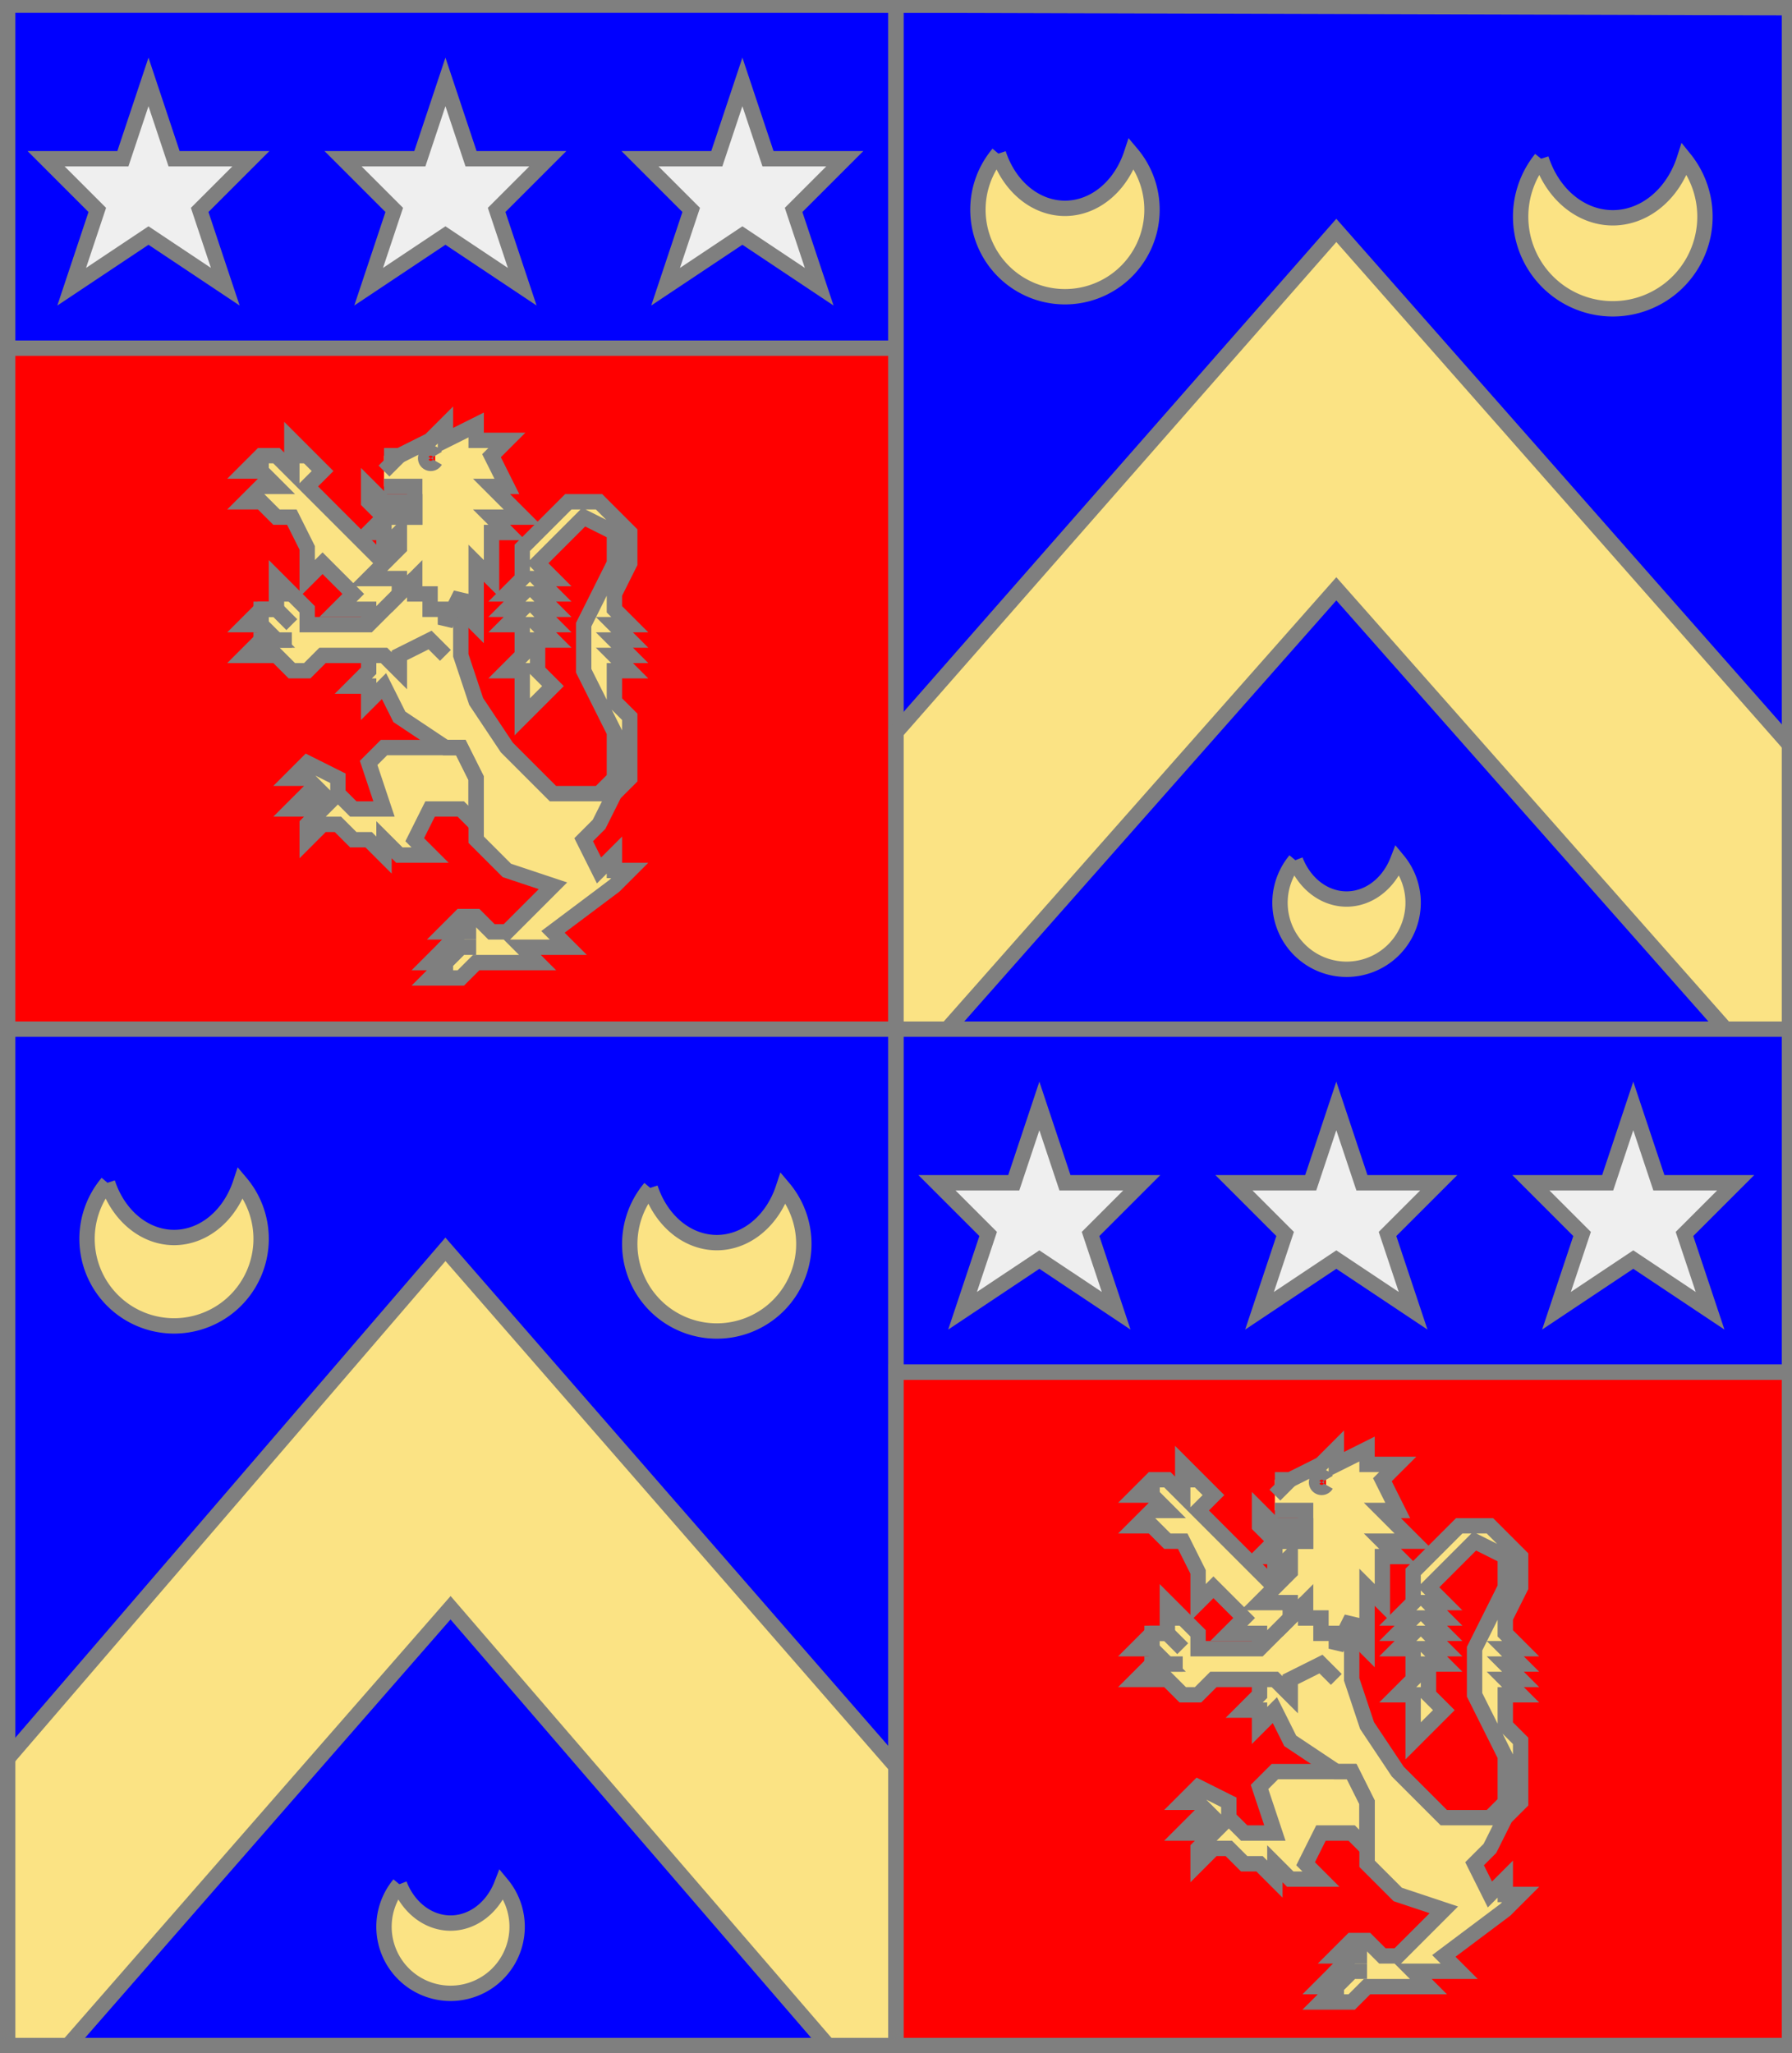 <?xml version="1.0" encoding="utf-8"?>
<!DOCTYPE svg PUBLIC "-//W3C//DTD SVG 20010904//EN"
                     "http://www.w3.org/TR/2001/REC-SVG-20010904/DTD/svg10.dtd">
<!-- (ecartele ((1 4) ((gueules (lion or)) 
                     (charge (chef azur) (3 (etoile argent)))))
             ((2 3) (azur (accompagne (chevron or)  (3 (croissant or)))))) -->
<svg width="350" height="401"
     xml:lang="fr" xmlns="http://www.w3.org/2000/svg"
     xmlns:xlink="http://www.w3.org/1999/xlink">
<rect width="100%" height="100%" fill="#333333" stroke="none"/>
<g>
<g>
<polygon points="1,1 175,1 175,68 1,68 " fill="#0000ff"/>
<polygon points="1,1 175,1 175,68 1,68 " stroke="#7f7f7f" stroke-width="3" fill-opacity="0.0"/>
</g>
<g>
<g>
<polygon points="29,16 34,31 49,31 39,41 44,56 29,46 14,56 19,41 9,31 24,31 " fill="#efefef"/>
<polygon points="29,16 34,31 49,31 39,41 44,56 29,46 14,56 19,41 9,31 24,31 " stroke="#7f7f7f" stroke-width="3" fill-opacity="0.0"/>
</g>
<g>
<polygon points="87,16 92,31 107,31 97,41 102,56 87,46 72,56 77,41 67,31 82,31 " fill="#efefef"/>
<polygon points="87,16 92,31 107,31 97,41 102,56 87,46 72,56 77,41 67,31 82,31 " stroke="#7f7f7f" stroke-width="3" fill-opacity="0.0"/>
</g>
<g>
<polygon points="145,16 150,31 165,31 155,41 160,56 145,46 130,56 135,41 125,31 140,31 " fill="#efefef"/>
<polygon points="145,16 150,31 165,31 155,41 160,56 145,46 130,56 135,41 125,31 140,31 " stroke="#7f7f7f" stroke-width="3" fill-opacity="0.0"/>
</g>
</g>
</g>
<g>
<g>
<polygon points="1,68 175,68 175,201 1,201 " fill="#ff0000"/>
<polygon points="1,68 175,68 175,201 1,201 " stroke="#7f7f7f" stroke-width="3" fill-opacity="0.0"/>
</g>
<g>
<g fill="#fbe384">
<polygon points="90,116 90,128 93,137 99,146 108,155 117,155 120,152 120,143 114,131 114,122 120,110 120,104 114,101 105,110 108,113 105,113 108,116 105,116 108,119 105,119 108,122 105,122 108,125 105,125 105,131 108,134 102,140 102,131 99,131 102,128 102,122 99,122 102,119 99,119 102,116 99,116 102,113 102,107 111,98 117,98 123,104 123,110 120,116 120,119 123,122 120,122 123,125 120,125 123,128 120,128 123,131 120,131 120,137 123,140 123,152 120,155 117,161 114,164 117,170 120,167 120,170 123,170 120,173 108,182 111,185 102,185 105,188 93,188 90,191 84,191 87,188 84,188 90,182 87,182 90,179 93,179 96,182 99,182 108,173 99,170 93,164 93,152 90,146 87,146 78,140 75,134 72,137 72,134 69,134 72,131 72,128 "/>
<polygon points="90,146 93,152 93,161 90,158 84,158 81,164 84,167 78,167 75,164 75,167 72,164 69,164 66,161 63,161 60,164 60,161 63,158 57,158 60,155 63,155 60,152 57,152 60,149 66,152 66,155 69,158 75,158 72,149 75,146 "/>
<polygon points="81,113 87,119 87,128 84,125 78,128 78,131 75,128 63,128 60,131 57,131 54,128 48,128 51,125 54,125 51,122 48,122 51,119 54,119 54,113 60,119 60,122 72,122 "/>
<polygon points="57,86 63,92 60,95 75,110 81,113 72,122 72,119 66,119 69,116 63,110 60,113 60,107 57,101 54,101 51,98 48,98 51,95 54,95 51,92 48,92 51,89 54,89 57,92 "/>
<path d="M 75,89 L 78,89 L 84,86 L 87,83 L 87,86 L 93,83 L 93,86 L 99,86 L 96,89 L 99,95 L 96,95 L 102,101 L 96,101 L 99,104 L 96,104 L 96,113 L 93,110 L 93,122 L 90,119 L 90,116 L 87,122 L 87,119 L 84,119 L 84,116 L 81,116 L 81,113 L 78,116 L 78,113 L 72,113 L 78,107 L 78,104 L 75,107 L 75,104 L 72,104 L 75,101 L 81,101 L 81,95 L 75,95 M 85,89 A 1,1 0 1,0 85,90 "/>
<polygon points="72,95 75,98 81,98 81,101 75,101 72,98 "/>
</g>
<path d="M 90,116 L 90,128 L 93,137 L 99,146 L 108,155 L 117,155 L 120,152 L 120,143 L 114,131 L 114,122 L 120,110 L 120,104 L 114,101 L 105,110 L 108,113 L 105,113 L 108,116 L 105,116 L 108,119 L 105,119 L 108,122 L 105,122 L 108,125 L 105,125 L 105,131 L 108,134 L 102,140 L 102,131 L 99,131 L 102,128 L 102,122 L 99,122 L 102,119 L 99,119 L 102,116 L 99,116 L 102,113 L 102,107 L 111,98 L 117,98 L 123,104 L 123,110 L 120,116 L 120,119 L 123,122 L 120,122 L 123,125 L 120,125 L 123,128 L 120,128 L 123,131 L 120,131 L 120,137 L 123,140 L 123,152 L 120,155 L 117,161 L 114,164 L 117,170 L 120,167 L 120,170 L 123,170 L 120,173 L 108,182 L 111,185 L 102,185 L 105,188 L 93,188 L 90,191 L 84,191 L 87,188 L 84,188 L 90,182 L 87,182 L 90,179 L 93,179 L 96,182 L 99,182 L 108,173 L 99,170 L 93,164 L 93,152 L 90,146 L 87,146 L 78,140 L 75,134 L 72,137 L 72,134 L 69,134 L 72,131 L 72,128 " fill="none" stroke="#7f7f7f" stroke-width="3" fill-opacity="0.0"/>
<path d="M 90,179 L 90,182 " fill="none" stroke="#7f7f7f" stroke-width="3" fill-opacity="0.0"/>
<path d="M 93,182 L 90,182 L 87,185 L 87,188 " fill="none" stroke="#7f7f7f" stroke-width="3" fill-opacity="0.0"/>
<path d="M 93,185 L 90,185 L 87,188 L 87,191 " fill="none" stroke="#7f7f7f" stroke-width="3" fill-opacity="0.0"/>
<polygon points="90,146 93,152 93,161 90,158 84,158 81,164 84,167 78,167 75,164 75,167 72,164 69,164 66,161 63,161 60,164 60,161 63,158 57,158 60,155 63,155 60,152 57,152 60,149 66,152 66,155 69,158 75,158 72,149 75,146 " stroke="#7f7f7f" stroke-width="3" fill-opacity="0.0"/>
<path d="M 60,149 L 60,152 " fill="none" stroke="#7f7f7f" stroke-width="3" fill-opacity="0.0"/>
<path d="M 60,155 L 60,158 " fill="none" stroke="#7f7f7f" stroke-width="3" fill-opacity="0.0"/>
<path d="M 60,161 L 63,161 " fill="none" stroke="#7f7f7f" stroke-width="3" fill-opacity="0.0"/>
<path d="M 87,128 L 84,125 L 78,128 L 78,131 L 75,128 L 63,128 L 60,131 L 57,131 L 54,128 L 48,128 L 51,125 L 54,125 L 51,122 L 48,122 L 51,119 L 54,119 L 54,113 L 60,119 L 60,122 L 72,122 L 81,113 " fill="none" stroke="#7f7f7f" stroke-width="3" fill-opacity="0.0"/>
<path d="M 54,116 L 57,116 " fill="none" stroke="#7f7f7f" stroke-width="3" fill-opacity="0.0"/>
<path d="M 57,122 L 54,119 L 51,119 L 51,122 " fill="none" stroke="#7f7f7f" stroke-width="3" fill-opacity="0.0"/>
<path d="M 57,125 L 51,125 L 51,128 " fill="none" stroke="#7f7f7f" stroke-width="3" fill-opacity="0.0"/>
<path d="M 72,122 L 72,119 L 66,119 L 69,116 L 63,110 L 60,113 L 60,107 L 57,101 L 54,101 L 51,98 L 48,98 L 51,95 L 54,95 L 51,92 L 48,92 L 51,89 L 54,89 L 57,92 L 57,86 L 63,92 L 60,95 L 75,110 " fill="none" stroke="#7f7f7f" stroke-width="3" fill-opacity="0.0"/>
<path d="M 57,89 L 60,89 " fill="none" stroke="#7f7f7f" stroke-width="3" fill-opacity="0.0"/>
<path d="M 51,89 L 51,92 " fill="none" stroke="#7f7f7f" stroke-width="3" fill-opacity="0.0"/>
<path d="M 51,89 L 51,92 " fill="none" stroke="#7f7f7f" stroke-width="3" fill-opacity="0.0"/>
<path d="M 75,89 L 78,89 L 84,86 L 87,83 L 87,86 L 93,83 L 93,86 L 99,86 L 96,89 L 99,95 L 96,95 L 102,101 L 96,101 L 99,104 L 96,104 L 96,113 L 93,110 L 93,122 L 90,119 L 90,116 L 87,122 L 87,119 L 84,119 L 84,116 L 81,116 L 81,113 L 78,116 L 78,113 L 72,113 L 78,107 L 78,104 L 75,107 L 75,104 L 72,104 L 75,101 L 81,101 L 81,95 L 75,95 M 85,89 A 1,1 0 1,0 85,90 " fill="none" stroke="#7f7f7f" stroke-width="3" fill-opacity="0.0"/>
<path d="M 78,89 L 75,92 " fill="none" stroke="#7f7f7f" stroke-width="3" fill-opacity="0.0"/>
<polygon points="72,95 75,98 81,98 81,101 75,101 72,98 " stroke="#7f7f7f" stroke-width="3" fill-opacity="0.0"/>
</g>
</g>
<g>
<g>
<polygon points="175,1 350,1 350,201 175,201 " fill="#0000ff"/>
<polygon points="175,1 350,1 350,201 175,201 " stroke="#7f7f7f" stroke-width="3" fill-opacity="0.0"/>
</g>
<g>
<g>
<polygon points="261,45 350,146 350,201 337,201 261,115 185,201 175,201 175,143 " fill="#fbe384"/>
<polygon points="261,45 350,146 350,201 337,201 261,115 185,201 175,201 175,143 " stroke="#7f7f7f" stroke-width="3" fill-opacity="0.0"/>
</g>
<g>
<g fill="#fbe384">
<path d="M 195,30 A 17,17 0 1,0 221,30 A 14,17 0 0,1 195,30 "/>
</g>
<path d="M 195,30 A 17,17 0 1,0 221,30 A 14,17 0 0,1 195,30 " fill="none" stroke="#7f7f7f" stroke-width="3" fill-opacity="0.0"/>
</g>
<g>
<g fill="#fbe384">
<path d="M 301,31 A 18,18 0 1,0 329,31 A 15,18 0 0,1 301,31 "/>
</g>
<path d="M 301,31 A 18,18 0 1,0 329,31 A 15,18 0 0,1 301,31 " fill="none" stroke="#7f7f7f" stroke-width="3" fill-opacity="0.0"/>
</g>
<g>
<g fill="#fbe384">
<path d="M 253,168 A 13,13 0 1,0 273,168 A 11,13 0 0,1 253,168 "/>
</g>
<path d="M 253,168 A 13,13 0 1,0 273,168 A 11,13 0 0,1 253,168 " fill="none" stroke="#7f7f7f" stroke-width="3" fill-opacity="0.0"/>
</g>
</g>
</g>
<g>
<g>
<polygon points="1,201 175,201 175,401 1,401 " fill="#0000ff"/>
<polygon points="1,201 175,201 175,401 1,401 " stroke="#7f7f7f" stroke-width="3" fill-opacity="0.0"/>
</g>
<g>
<g>
<polygon points="87,244 175,345 175,401 163,401 88,314 12,401 1,401 1,344 " fill="#fbe384"/>
<polygon points="87,244 175,345 175,401 163,401 88,314 12,401 1,401 1,344 " stroke="#7f7f7f" stroke-width="3" fill-opacity="0.0"/>
</g>
<g>
<g fill="#fbe384">
<path d="M 21,231 A 17,17 0 1,0 47,231 A 14,17 0 0,1 21,231 "/>
</g>
<path d="M 21,231 A 17,17 0 1,0 47,231 A 14,17 0 0,1 21,231 " fill="none" stroke="#7f7f7f" stroke-width="3" fill-opacity="0.0"/>
</g>
<g>
<g fill="#fbe384">
<path d="M 127,232 A 17,17 0 1,0 153,232 A 14,17 0 0,1 127,232 "/>
</g>
<path d="M 127,232 A 17,17 0 1,0 153,232 A 14,17 0 0,1 127,232 " fill="none" stroke="#7f7f7f" stroke-width="3" fill-opacity="0.0"/>
</g>
<g>
<g fill="#fbe384">
<path d="M 78,368 A 13,13 0 1,0 98,368 A 11,13 0 0,1 78,368 "/>
</g>
<path d="M 78,368 A 13,13 0 1,0 98,368 A 11,13 0 0,1 78,368 " fill="none" stroke="#7f7f7f" stroke-width="3" fill-opacity="0.0"/>
</g>
</g>
</g>
<g>
<g>
<polygon points="175,201 350,201 350,268 175,268 " fill="#0000ff"/>
<polygon points="175,201 350,201 350,268 175,268 " stroke="#7f7f7f" stroke-width="3" fill-opacity="0.0"/>
</g>
<g>
<g>
<polygon points="203,216 208,231 223,231 213,241 218,256 203,246 188,256 193,241 183,231 198,231 " fill="#efefef"/>
<polygon points="203,216 208,231 223,231 213,241 218,256 203,246 188,256 193,241 183,231 198,231 " stroke="#7f7f7f" stroke-width="3" fill-opacity="0.0"/>
</g>
<g>
<polygon points="261,216 266,231 281,231 271,241 276,256 261,246 246,256 251,241 241,231 256,231 " fill="#efefef"/>
<polygon points="261,216 266,231 281,231 271,241 276,256 261,246 246,256 251,241 241,231 256,231 " stroke="#7f7f7f" stroke-width="3" fill-opacity="0.0"/>
</g>
<g>
<polygon points="319,216 324,231 339,231 329,241 334,256 319,246 304,256 309,241 299,231 314,231 " fill="#efefef"/>
<polygon points="319,216 324,231 339,231 329,241 334,256 319,246 304,256 309,241 299,231 314,231 " stroke="#7f7f7f" stroke-width="3" fill-opacity="0.0"/>
</g>
</g>
</g>
<g>
<g>
<polygon points="175,268 350,268 350,400 175,401 " fill="#ff0000"/>
<polygon points="175,268 350,268 350,400 175,401 " stroke="#7f7f7f" stroke-width="3" fill-opacity="0.0"/>
</g>
<g>
<g fill="#fbe384">
<polygon points="264,316 264,328 267,337 273,346 282,355 291,355 294,352 294,343 288,331 288,322 294,310 294,304 288,301 279,310 282,313 279,313 282,316 279,316 282,319 279,319 282,322 279,322 282,325 279,325 279,331 282,334 276,340 276,331 273,331 276,328 276,322 273,322 276,319 273,319 276,316 273,316 276,313 276,307 285,298 291,298 297,304 297,310 294,316 294,319 297,322 294,322 297,325 294,325 297,328 294,328 297,331 294,331 294,337 297,340 297,352 294,355 291,361 288,364 291,370 294,367 294,370 297,370 294,373 282,382 285,385 276,385 279,388 267,388 264,391 258,391 261,388 258,388 264,382 261,382 264,379 267,379 270,382 273,382 282,373 273,370 267,364 267,352 264,346 261,346 252,340 249,334 246,337 246,334 243,334 246,331 246,328 "/>
<polygon points="264,346 267,352 267,361 264,358 258,358 255,364 258,367 252,367 249,364 249,367 246,364 243,364 240,361 237,361 234,364 234,361 237,358 231,358 234,355 237,355 234,352 231,352 234,349 240,352 240,355 243,358 249,358 246,349 249,346 "/>
<polygon points="255,313 261,319 261,328 258,325 252,328 252,331 249,328 237,328 234,331 231,331 228,328 222,328 225,325 228,325 225,322 222,322 225,319 228,319 228,313 234,319 234,322 246,322 "/>
<polygon points="231,286 237,292 234,295 249,310 255,313 246,322 246,319 240,319 243,316 237,310 234,313 234,307 231,301 228,301 225,298 222,298 225,295 228,295 225,292 222,292 225,289 228,289 231,292 "/>
<path d="M 249,289 L 252,289 L 258,286 L 261,283 L 261,286 L 267,283 L 267,286 L 273,286 L 270,289 L 273,295 L 270,295 L 276,301 L 270,301 L 273,304 L 270,304 L 270,313 L 267,310 L 267,322 L 264,319 L 264,316 L 261,322 L 261,319 L 258,319 L 258,316 L 255,316 L 255,313 L 252,316 L 252,313 L 246,313 L 252,307 L 252,304 L 249,307 L 249,304 L 246,304 L 249,301 L 255,301 L 255,295 L 249,295 M 259,289 A 1,1 0 1,0 259,290 "/>
<polygon points="246,295 249,298 255,298 255,301 249,301 246,298 "/>
</g>
<path d="M 264,316 L 264,328 L 267,337 L 273,346 L 282,355 L 291,355 L 294,352 L 294,343 L 288,331 L 288,322 L 294,310 L 294,304 L 288,301 L 279,310 L 282,313 L 279,313 L 282,316 L 279,316 L 282,319 L 279,319 L 282,322 L 279,322 L 282,325 L 279,325 L 279,331 L 282,334 L 276,340 L 276,331 L 273,331 L 276,328 L 276,322 L 273,322 L 276,319 L 273,319 L 276,316 L 273,316 L 276,313 L 276,307 L 285,298 L 291,298 L 297,304 L 297,310 L 294,316 L 294,319 L 297,322 L 294,322 L 297,325 L 294,325 L 297,328 L 294,328 L 297,331 L 294,331 L 294,337 L 297,340 L 297,352 L 294,355 L 291,361 L 288,364 L 291,370 L 294,367 L 294,370 L 297,370 L 294,373 L 282,382 L 285,385 L 276,385 L 279,388 L 267,388 L 264,391 L 258,391 L 261,388 L 258,388 L 264,382 L 261,382 L 264,379 L 267,379 L 270,382 L 273,382 L 282,373 L 273,370 L 267,364 L 267,352 L 264,346 L 261,346 L 252,340 L 249,334 L 246,337 L 246,334 L 243,334 L 246,331 L 246,328 " fill="none" stroke="#7f7f7f" stroke-width="3" fill-opacity="0.0"/>
<path d="M 264,379 L 264,382 " fill="none" stroke="#7f7f7f" stroke-width="3" fill-opacity="0.0"/>
<path d="M 267,382 L 264,382 L 261,385 L 261,388 " fill="none" stroke="#7f7f7f" stroke-width="3" fill-opacity="0.0"/>
<path d="M 267,385 L 264,385 L 261,388 L 261,391 " fill="none" stroke="#7f7f7f" stroke-width="3" fill-opacity="0.0"/>
<polygon points="264,346 267,352 267,361 264,358 258,358 255,364 258,367 252,367 249,364 249,367 246,364 243,364 240,361 237,361 234,364 234,361 237,358 231,358 234,355 237,355 234,352 231,352 234,349 240,352 240,355 243,358 249,358 246,349 249,346 " stroke="#7f7f7f" stroke-width="3" fill-opacity="0.0"/>
<path d="M 234,349 L 234,352 " fill="none" stroke="#7f7f7f" stroke-width="3" fill-opacity="0.0"/>
<path d="M 234,355 L 234,358 " fill="none" stroke="#7f7f7f" stroke-width="3" fill-opacity="0.0"/>
<path d="M 234,361 L 237,361 " fill="none" stroke="#7f7f7f" stroke-width="3" fill-opacity="0.0"/>
<path d="M 261,328 L 258,325 L 252,328 L 252,331 L 249,328 L 237,328 L 234,331 L 231,331 L 228,328 L 222,328 L 225,325 L 228,325 L 225,322 L 222,322 L 225,319 L 228,319 L 228,313 L 234,319 L 234,322 L 246,322 L 255,313 " fill="none" stroke="#7f7f7f" stroke-width="3" fill-opacity="0.0"/>
<path d="M 228,316 L 231,316 " fill="none" stroke="#7f7f7f" stroke-width="3" fill-opacity="0.0"/>
<path d="M 231,322 L 228,319 L 225,319 L 225,322 " fill="none" stroke="#7f7f7f" stroke-width="3" fill-opacity="0.0"/>
<path d="M 231,325 L 225,325 L 225,328 " fill="none" stroke="#7f7f7f" stroke-width="3" fill-opacity="0.0"/>
<path d="M 246,322 L 246,319 L 240,319 L 243,316 L 237,310 L 234,313 L 234,307 L 231,301 L 228,301 L 225,298 L 222,298 L 225,295 L 228,295 L 225,292 L 222,292 L 225,289 L 228,289 L 231,292 L 231,286 L 237,292 L 234,295 L 249,310 " fill="none" stroke="#7f7f7f" stroke-width="3" fill-opacity="0.0"/>
<path d="M 231,289 L 234,289 " fill="none" stroke="#7f7f7f" stroke-width="3" fill-opacity="0.0"/>
<path d="M 225,289 L 225,292 " fill="none" stroke="#7f7f7f" stroke-width="3" fill-opacity="0.0"/>
<path d="M 225,289 L 225,292 " fill="none" stroke="#7f7f7f" stroke-width="3" fill-opacity="0.0"/>
<path d="M 249,289 L 252,289 L 258,286 L 261,283 L 261,286 L 267,283 L 267,286 L 273,286 L 270,289 L 273,295 L 270,295 L 276,301 L 270,301 L 273,304 L 270,304 L 270,313 L 267,310 L 267,322 L 264,319 L 264,316 L 261,322 L 261,319 L 258,319 L 258,316 L 255,316 L 255,313 L 252,316 L 252,313 L 246,313 L 252,307 L 252,304 L 249,307 L 249,304 L 246,304 L 249,301 L 255,301 L 255,295 L 249,295 M 259,289 A 1,1 0 1,0 259,290 " fill="none" stroke="#7f7f7f" stroke-width="3" fill-opacity="0.0"/>
<path d="M 252,289 L 249,292 " fill="none" stroke="#7f7f7f" stroke-width="3" fill-opacity="0.0"/>
<polygon points="246,295 249,298 255,298 255,301 249,301 246,298 " stroke="#7f7f7f" stroke-width="3" fill-opacity="0.0"/>
</g>
</g>
<polygon points="1,0 350,1 350,400 1,400 " stroke="#7f7f7f" stroke-width="4" fill-opacity="0.0"/>
</svg>

